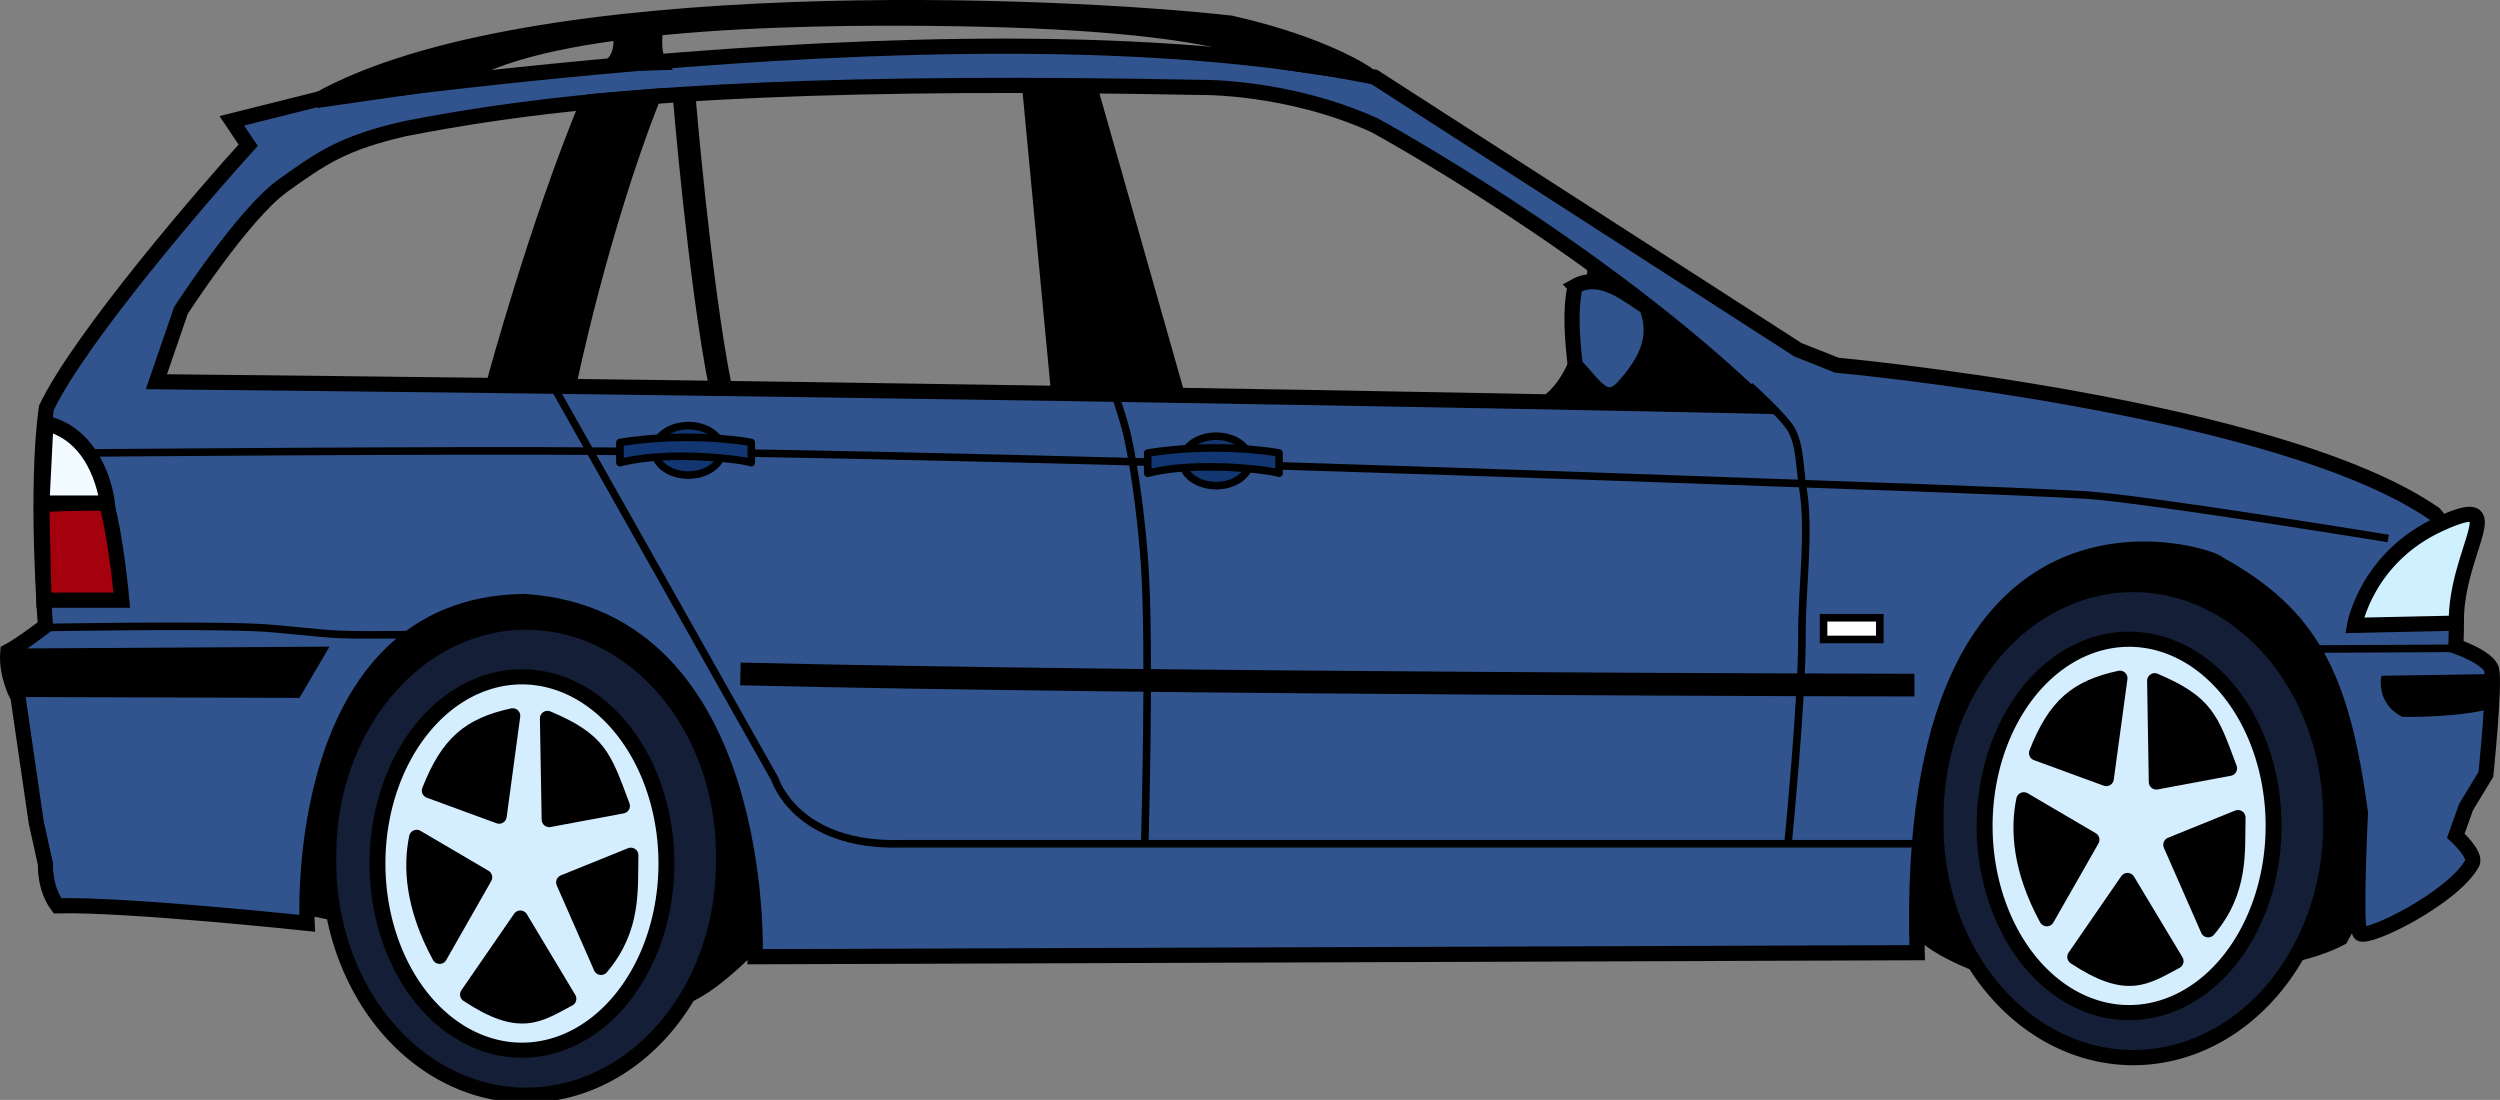<?xml version="1.0"?>
<svg xmlns:rdf="http://www.w3.org/1999/02/22-rdf-syntax-ns#" xmlns="http://www.w3.org/2000/svg" xmlns:cc="http://creativecommons.org/ns#" xmlns:dc="http://purl.org/dc/elements/1.1/" id="svg2908" viewBox="0 0 329.92 145.16" version="1.0">
  <rect x="0" y="0" width="329.92" height="145.16" fill="#808080" stroke="none"/>
  <g id="layer2" transform="translate(-27.04 -52.785)">
    <g id="g4866" stroke="#000" transform="translate(-11,-165)">
      <path id="path4768" stroke-width="1px" fill-rule="evenodd" d="m76.245 337.57l8.305 1.72 43.4 10.66c4.23-1.1 10.5-7.99 10.5-7.99l-3.29-36.35-35.255-13.63-20.526 20.99-3.134 24.6z"/>
      <path id="path4770" stroke-width="1px" fill-rule="evenodd" d="m291.42 341.33c4.21 3.99 14.67 6.48 14.67 6.48l34.23-3.5s3.65-0.59 6.98-2.36l2.77-5.01-0.55-33.76-20.83-19.5-37 11.53-1.55 46.97 1.28-0.85z"/>
      <path id="path4772" stroke-width="2" fill-rule="evenodd" fill="#31548e" d="m171.2 223.88c-32.84-0.06-67.39 3.84-90.192 6.75l-12.375 3.1 2.157 3.22c-5.396 5.92-22.169 25.31-26.625 34.65-1.523 10.71-0.125 28.78-0.125 28.78s-3.141 2.43-4.97 3.4c-0.269 3.25 1.345 6.01 1.345 6.01l2.406 16.53 1.219 5.5s-0.172 3.15 1.593 5.5c8.878-0.24 32.938 2.31 32.938 2.31s-2.18-42.08 28.629-42.47c32.13 2.03 30.5 46.88 30.5 46.88l153.34-0.53c-1.96-66.05 39-52.53 39.75-51.35 12.18 6.73 16.32 14.71 18.75 32.91 0 0-0.75 15.3-0.03 15.91 1.02 0.86 12.28-4.72 14.78-9.28 0.61-1.11-2.16-3.63-2.16-3.63l1.35-3.78 2.62-4.31s1.22-11.99 0.75-13.82c-0.42-1.63-4.72-3.09-4.72-3.09s0.79-13.56-2.81-17.47c-20.53-14.25-78.87-19.62-78.87-19.62l-5.13-2.03-55.91-36c-14.31-2.91-31.02-4.04-48.21-4.07zm-6 5.19c9.26-0.05 19.63 0.02 31.31 0.25 0 0 11.48-0.21 22.94 5 0 0 29.89 16.24 51.35 37.08 0 0-88.57-1.99-212.12-3.24l3.238-9.41s8.199-12.68 13.408-16.43 8.063-5.7 16.182-7.56c14.232-2.76 33.532-5.45 73.692-5.69z"/>
      <path id="path4774" d="m288.08 236.57a24.923 29.163 0 1 1 -49.84 0 24.923 29.163 0 1 1 49.84 0z" fill-rule="evenodd" transform="matrix(1.045 0 0 1.054 -167.53 81.758)" stroke-width="1.905" fill="#141e37"/>
      <path id="path4776" d="m282.34 235.52a18.174 24.66 0 1 1 -36.35 0 18.174 24.66 0 1 1 36.35 0z" fill-rule="evenodd" transform="matrix(1.049 0 0 .999 -170.19 96.458)" stroke-width="2" fill="#d4edff"/>
      <g id="g4778" transform="translate(-153.93 96.852)" fill-rule="evenodd">
        <path id="path4780" stroke-width="2" fill="#a4000d" d="m197.77 200.14l-0.29-12.63 8.48-0.35c1.38 4.85 2.08 12.98 2.08 12.98h-10.27z"/>
        <path id="path4782" stroke-width="2.016" fill="#f2fbff" d="m197.49 187.33l0.53-10.54c7.22 1.72 8.11 10.54 8.11 10.54h-8.64z"/>
      </g>
      <path id="path4784" stroke-width="2" fill-rule="evenodd" fill="#cff0ff" d="m362.19 300.02l-13.43 0.29s1.56-8.95 11.27-13.38 2.07 3.38 2.16 13.09z"/>
      <path id="path4786" stroke-width="2" fill-rule="evenodd" d="m115.62 231.23c-6.78 16.33-12.3 36.8-12.3 36.8l9.87 0.13s4.01-19.68 11.05-37.65l-8.62 0.72z"/>
      <path id="path4788" stroke-width="3" fill="none" d="m128.32 230.44s2.04 24.64 4.8 38.47"/>
      <path id="path4790" stroke-width="2" fill-rule="evenodd" d="m173.92 229.21l3.78 39.92 15.56 0.29-11.39-40.09-7.95-0.12z"/>
      <path id="path4792" stroke-width="1px" fill-rule="evenodd" d="m352.75 307.46l14.14-0.23 0.23 3.44c-4.36 1.37-11.93 1.22-11.93 1.22-2.9-1.53-2.44-4.43-2.44-4.43z"/>
      <path id="path4794" stroke-width="2" fill-rule="evenodd" d="m40.591 308.77l36.4 0.11 2.782-4.75-38.95 0.23c-1.507 1.74-0.232 4.41-0.232 4.41z"/>
      <path id="path4796" stroke-width="3" fill="none" d="m135.75 306.72c53.94 1.31 154.93 1.48 154.93 1.48"/>
      <path id="path4798" stroke-width="2" fill-rule="evenodd" d="m79.895 231.03c28.195-15.82 98.455-12.7 120.58-10.19 12.54 2.83 18.03 6.77 18.03 6.77-4.36-0.78-11.51-1.56-12.76-2.02-0.59-0.22-5.11-4.7-40.75-5.33-25.3-0.45-56.48 0.71-66.748 8.13l-18.357 2.64z"/>
      <path id="path4800" stroke-width="2" fill-rule="evenodd" d="m119.88 222.01s0.62 2.64-0.94 4.2l6.07-0.16c-0.93-1.4-0.47-4.35-0.47-4.35l-4.66 0.31z"/>
      <rect id="rect4802" fill-rule="evenodd" height="2.863" width="7.427" y="299.31" x="278.69" fill="#fff"/>
      <path id="path4804" stroke-width="1px" fill="none" d="m110.84 264.44v3.91l29.47 52.27s2.76 8.97 16.8 8.51h134.69"/>
      <path id="path4806" stroke-width="1px" fill="none" d="m189.11 329.13s0.73-25.64 0-36.6c-0.34-5.22-1.17-12.17-2.3-17.27-0.55-2.47-2.53-8.06-2.53-8.06"/>
      <path id="path4808" stroke-width="1px" fill="none" d="m274 329.13s1.9-19.32 1.84-27.62c-0.04-5.96 1.1-13.65 0.09-19.52-0.41-2.39-0.3-5.44-1.51-7.54-0.97-1.7-5.45-5.74-5.45-5.74"/>
      <path id="path4810" stroke-width="1px" fill="none" d="m44.529 300.59s19.024-0.34 27.168 0c3.392 0.13 7.888 0.78 11.281 0.92 3.312 0.13 11.051 0 11.051 0"/>
      <path id="path4812" stroke-width="1px" fill="none" d="m49.594 277.56s47.866-0.4 68.376-0.23c20.87 0.17 48.68 0.84 69.53 1.38 25.42 0.67 59.31 1.85 84.73 2.77 12.22 0.44 28.53 0.96 40.75 1.61 7.38 0.39 40.23 5.76 40.23 5.76"/>
      <path id="path4814" stroke-width="1px" fill="none" d="m343.18 303.44l18.88-0.1"/>
      <path id="path4816" stroke-width="1px" fill-rule="evenodd" d="m241.88 270.56c6.23-4.49 6.17-18.33 6.17-18.33l20.65 18.34-26.82-0.01z"/>
      <path id="path4818" stroke-width="2" fill-rule="evenodd" fill="#31548e" d="m245.91 255.55c3.56-1.97 7.31 1.51 9.42 2.75 1.76 4.37-0.55 7.79-3.19 10.71-2.4 2.4-3.83-0.64-6.23-3.04-0.32-3.07-0.75-7.06 0-10.42z"/>
      <path id="path4820" stroke-linejoin="round" stroke-width="2" fill-rule="evenodd" d="m102 333.56l-5.944 10.43c-3.588-6.61-3.816-11.89-3.031-15.7l8.975 5.27z"/>
      <path id="path4822" stroke-linejoin="round" stroke-width="2" fill-rule="evenodd" d="m106.71 338.94l-6.959 10.09c6.949 4.6 9.319 2.69 13.349 0.56l-6.39-10.65z"/>
      <path id="path4824" stroke-linejoin="round" stroke-width="2" fill-rule="evenodd" d="m112.43 334.23l4.93 11.22c4.37-5.16 3.82-10.32 3.93-14.8l-8.86 3.58z"/>
      <path id="path4826" stroke-linejoin="round" stroke-width="2" fill-rule="evenodd" d="m103.91 325.49l1.79-13.24c-5.714 1.24-8.526 3.6-10.992 9.87l9.202 3.37z"/>
      <path id="path4828" stroke-linejoin="round" stroke-width="2" fill-rule="evenodd" d="m110.52 325.94l-0.23-13.35c6.84 2.91 7.41 4.94 9.88 11.55l-9.65 1.8z"/>
      <path id="path4830" d="m288.08 236.57a24.923 29.163 0 1 1 -49.84 0 24.923 29.163 0 1 1 49.84 0z" fill-rule="evenodd" transform="matrix(1.045 0 0 1.054 44.57 76.795)" stroke-width="1.905" fill="#141e37"/>
      <path id="path4832" d="m282.34 235.52a18.174 24.66 0 1 1 -36.35 0 18.174 24.66 0 1 1 36.35 0z" fill-rule="evenodd" transform="matrix(1.049 0 0 .999 41.905 91.496)" stroke-width="2" fill="#d4edff"/>
      <path id="path4834" stroke-linejoin="round" stroke-width="2" fill-rule="evenodd" d="m314.1 328.6l-5.95 10.43c-3.59-6.61-3.81-11.89-3.03-15.7l8.98 5.27z"/>
      <path id="path4836" stroke-linejoin="round" stroke-width="2" fill-rule="evenodd" d="m318.8 333.98l-6.95 10.09c6.95 4.59 9.31 2.69 13.35 0.56l-6.4-10.65z"/>
      <path id="path4838" stroke-linejoin="round" stroke-width="2" fill-rule="evenodd" d="m324.52 329.27l4.93 11.22c4.38-5.16 3.82-10.32 3.93-14.81l-8.86 3.59z"/>
      <path id="path4840" stroke-linejoin="round" stroke-width="2" fill-rule="evenodd" d="m316 320.53l1.8-13.24c-5.72 1.23-8.53 3.59-11 9.87l9.2 3.37z"/>
      <path id="path4842" stroke-linejoin="round" stroke-width="2" fill-rule="evenodd" d="m322.61 320.98l-0.22-13.36c6.83 2.92 7.41 4.95 9.87 11.56l-9.65 1.8z"/>
      <path id="path4844" fill-rule="evenodd" fill="#123672" transform="translate(-152.45 97.297)" d="m285.78 179.92a4.444 3.259 0 1 1 -8.89 0 4.444 3.259 0 1 1 8.89 0z"/>
      <path id="path4846" stroke-linejoin="round" fill-rule="evenodd" fill="#123672" d="m119.85 276.18c8.39-1.35 15.85-0.32 17.33 0v2.66c-1.24-0.44-10.86-1.66-17.33 0v-2.66z"/>
      <path id="path4848" fill-rule="evenodd" fill="#123672" transform="translate(-82.796 98.692)" d="m285.78 179.92a4.444 3.259 0 1 1 -8.89 0 4.444 3.259 0 1 1 8.89 0z"/>
      <path id="path4850" stroke-linejoin="round" fill-rule="evenodd" fill="#123672" d="m189.5 277.57c8.39-1.34 15.85-0.31 17.33 0v2.67c-1.24-0.45-10.86-1.66-17.33 0v-2.67z"/>
    </g>
  </g>
</svg>
